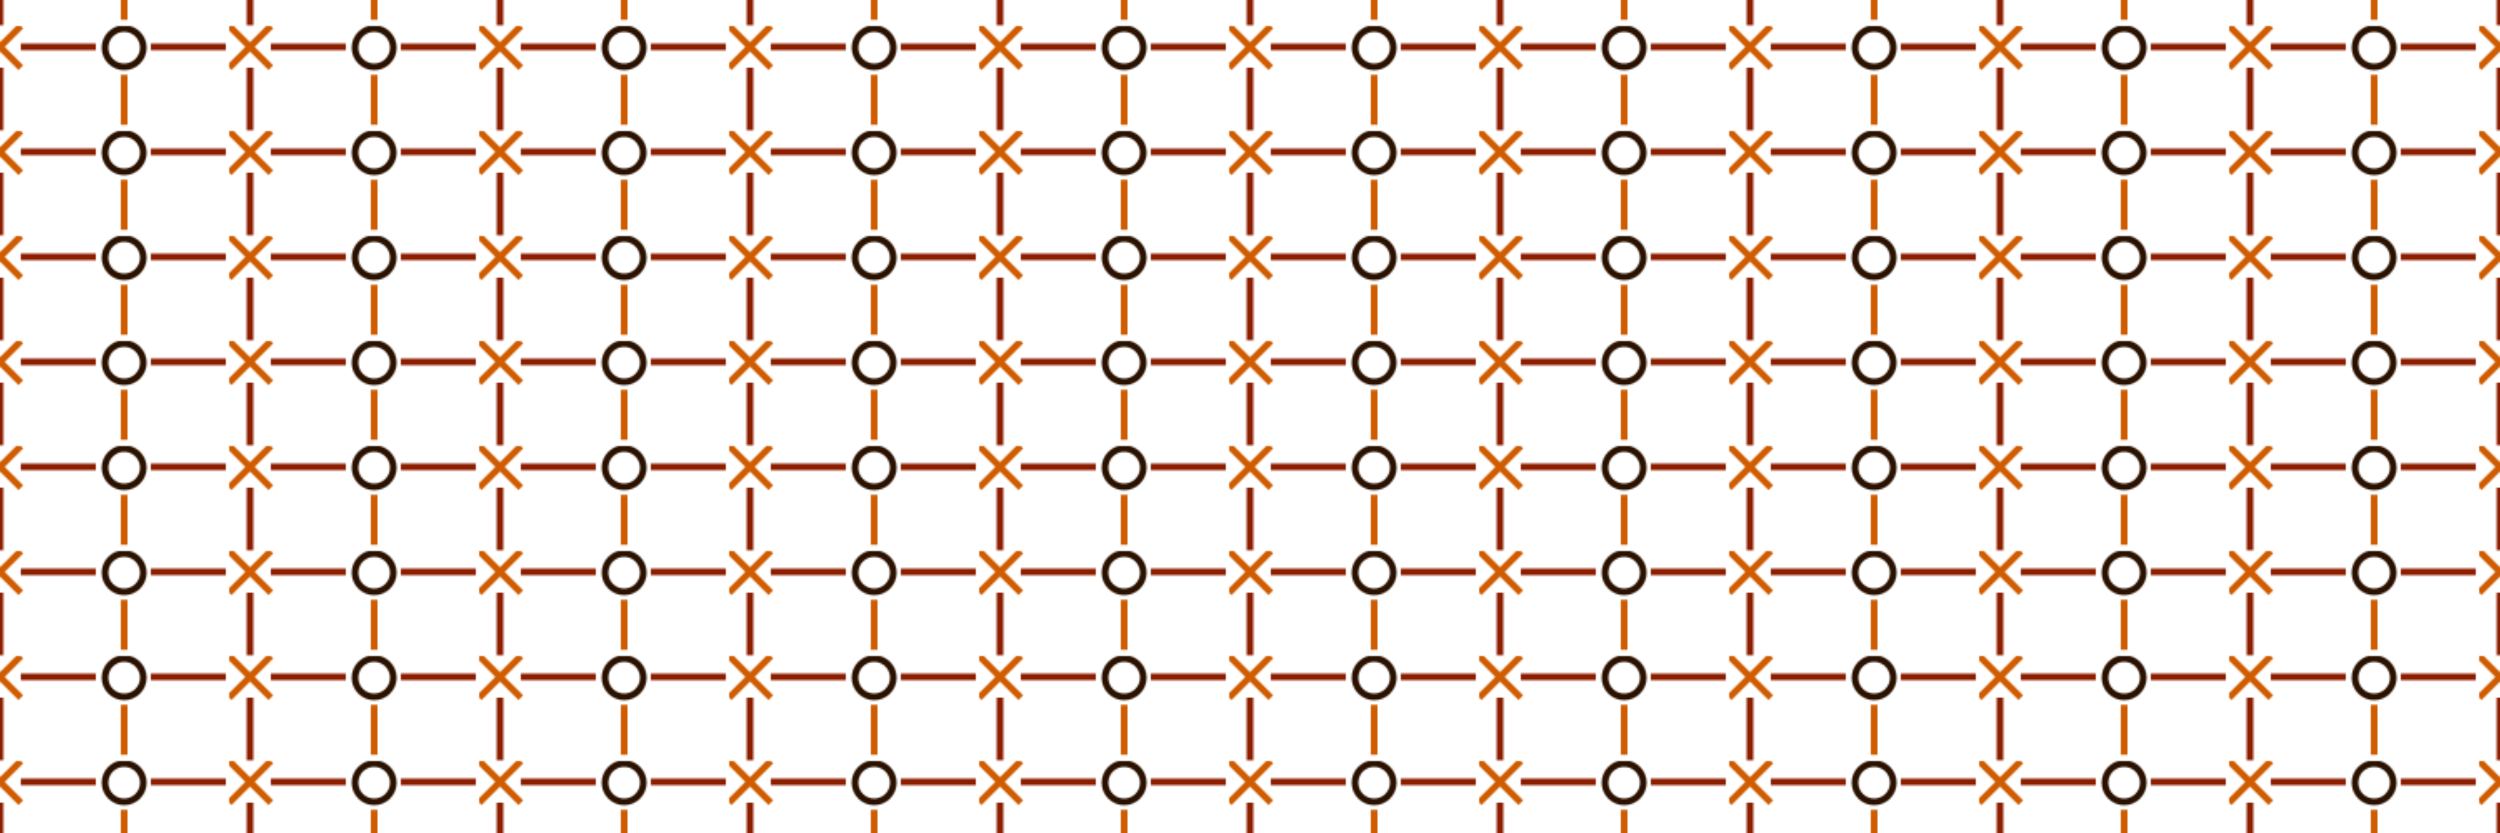 <svg width="1500" height="500" version="1.1" xmlns="http://www.w3.org/2000/svg" style="position: relative; background: repeating-radial-gradient(#2B1200, #F1D26C 1px);" class="c0"><style>.c0{--b: #F1D26C; --s: #2B1200; --a: #CF5C00; --m: #8D1E00;}</style><defs><pattern id="p0" x="-12.5" y="15.625" width="150" height="62.5" patternUnits="userSpaceOnUse" stroke-width="4"><path d="M0 0 L0 0 25 25 M25 0 L25 0 0 25" stroke="#CF5C00"/><path d="M12.5 25 v50" stroke="#8D1E00"/><path d="M25 12.5 h45" stroke="#8D1E00"/><path d="M87 29.25 v30" stroke="#CF5C00"/><circle cx="87" cy="13" r="11.5" fill="transparent" stroke="#2B1200" fill-opacity="0.5"/><path d="M103 12.5 h45" stroke="#8D1E00"/></pattern><filter id="f0"><feTurbulence type="fractalNoise" baseFrequency="0.2, .9" numOctaves="50" seed="24" result="r1" /><feDisplacementMap in2="r1" result="r2" in="SourceGraphic" scale="20" xChannelSelector="R" yChannelSelector="B" /><feGaussianBlur stdDeviation="0.0" in="r2" result="r3" /></filter></defs><rect height="500" width="1500" filter="url(#f0)" fill="url(#p0)" /></svg>